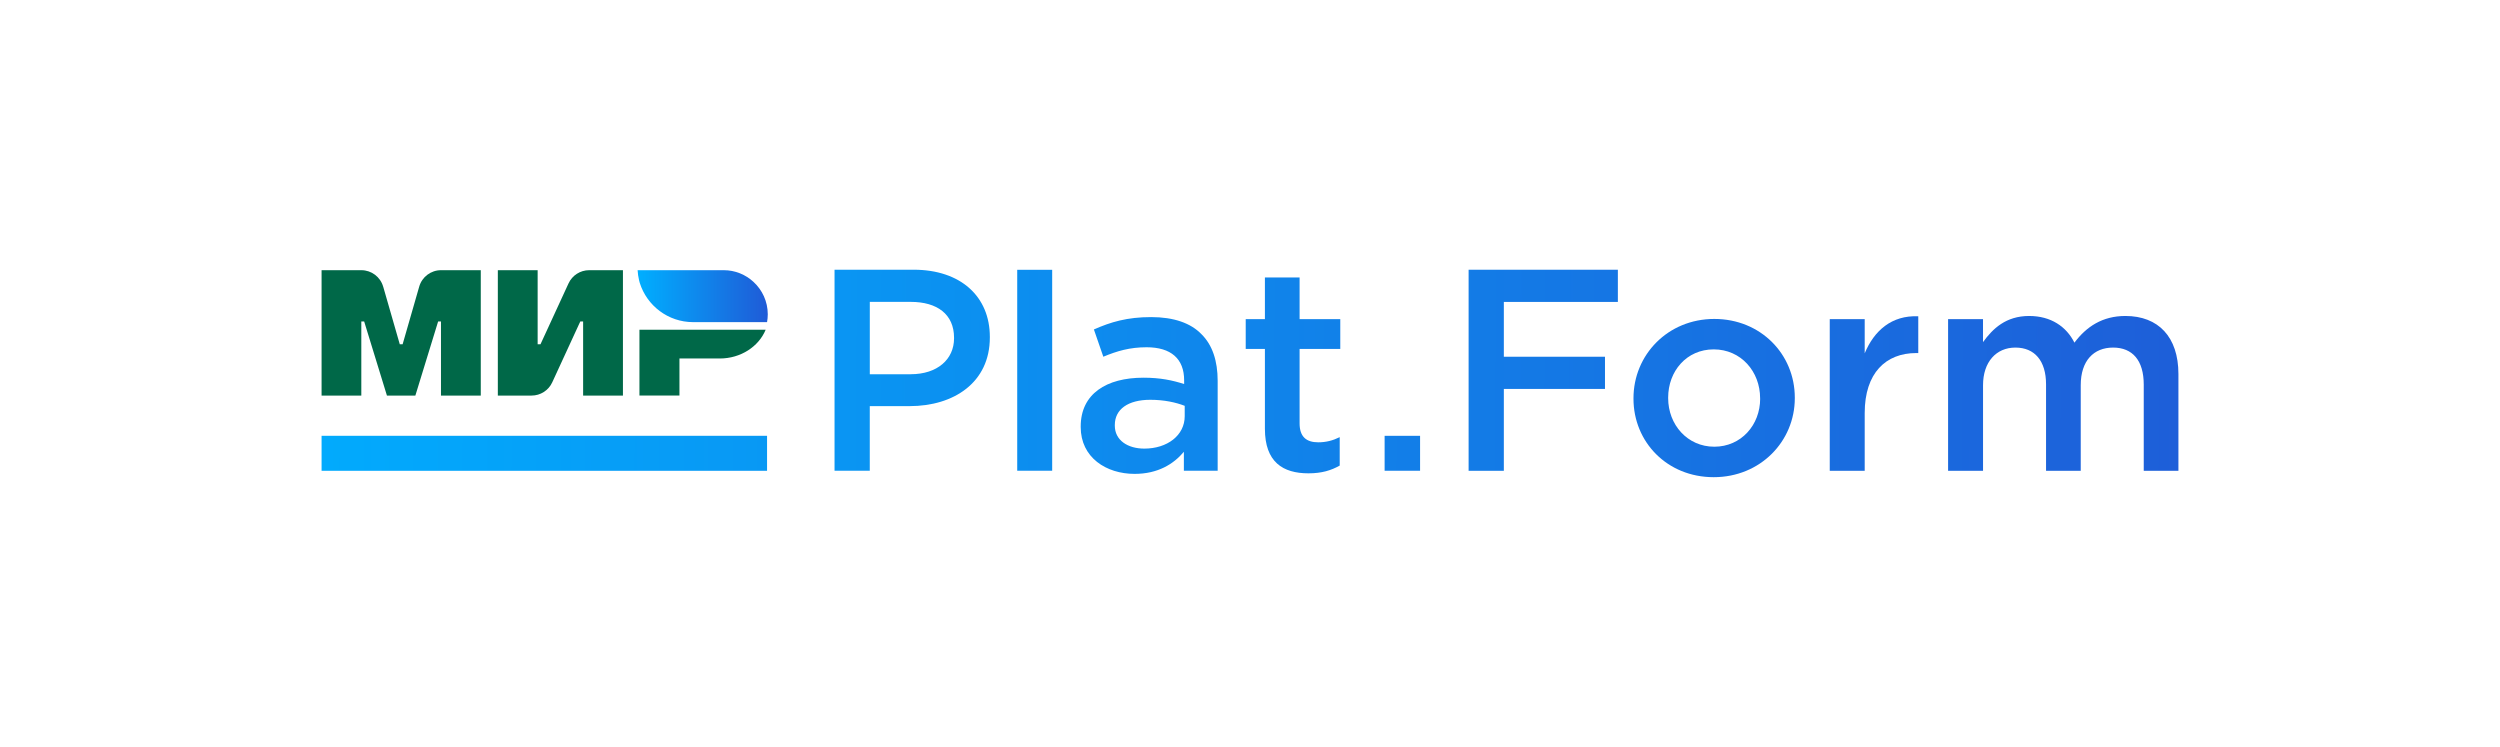 <?xml version="1.0" encoding="UTF-8"?> <svg xmlns="http://www.w3.org/2000/svg" width="241" height="72" viewBox="0 0 241 72" fill="none"><g clip-path="url(#clip0_10877_19911)"><path d="M80.45 26H88.073C92.602 26 95.421 28.576 95.421 32.478V32.534C95.421 36.88 91.94 39.151 87.687 39.151H83.846V45.38H80.45V26ZM87.798 36.075C90.365 36.075 91.97 34.635 91.97 32.616V32.561C91.97 30.29 90.339 29.101 87.798 29.101H83.849V36.079H87.798V36.075Z" fill="url(#paint0_linear_10877_19911)"></path><path d="M98.06 26.01H101.43V45.376H98.06V26.01Z" fill="url(#paint1_linear_10877_19911)"></path><path d="M104.18 41.172V41.116C104.18 37.959 106.665 36.41 110.228 36.41C111.859 36.41 113.018 36.66 114.151 37.021V36.66C114.151 34.582 112.88 33.476 110.533 33.476C108.902 33.476 107.687 33.837 106.361 34.389L105.451 31.76C107.081 31.041 108.653 30.568 110.975 30.568C113.155 30.568 114.786 31.149 115.808 32.203C116.885 33.256 117.383 34.805 117.383 36.715V45.38H114.125V43.552C113.129 44.743 111.61 45.682 109.373 45.682C106.639 45.682 104.18 44.103 104.18 41.169V41.172ZM114.206 40.119V39.121C113.352 38.79 112.219 38.54 110.893 38.54C108.738 38.54 107.468 39.453 107.468 40.975V41.031C107.468 42.442 108.712 43.246 110.313 43.246C112.523 43.246 114.206 41.973 114.206 40.119Z" fill="url(#paint2_linear_10877_19911)"></path><path d="M121.937 41.336V33.64H120.087V30.762H121.937V26.748H125.281V30.762H129.203V33.64H125.281V40.811C125.281 42.114 125.942 42.639 127.075 42.639C127.822 42.639 128.483 42.472 129.148 42.141V44.881C128.319 45.35 127.409 45.629 126.135 45.629C123.676 45.629 121.937 44.549 121.937 41.336Z" fill="url(#paint3_linear_10877_19911)"></path><path d="M73.944 42.009H31V45.386H73.944V42.009Z" fill="url(#paint4_linear_10877_19911)"></path><path d="M61.642 31.786V38.13H65.499V34.559H69.383C71.41 34.559 73.142 33.407 73.81 31.786H61.642Z" fill="#006848"></path><path d="M72.631 27.168C71.875 26.473 70.873 26.046 69.766 26.046H61.465C61.482 26.371 61.531 26.686 61.6 26.991C61.616 27.06 61.632 27.129 61.652 27.195C61.658 27.221 61.668 27.25 61.675 27.277C62.362 29.466 64.406 31.054 66.819 31.054H73.944C73.987 30.808 74.013 30.558 74.013 30.302C74.013 29.059 73.479 27.946 72.631 27.168Z" fill="url(#paint5_linear_10877_19911)"></path><path d="M54.805 27.323L52.104 33.187H51.829V26.046H47.991V38.133H51.246C52.1 38.133 52.88 37.634 53.237 36.856L55.938 30.992H56.213V38.133H60.051V26.046H56.796C55.941 26.046 55.162 26.545 54.805 27.323Z" fill="#006848"></path><path d="M36.94 27.634L38.538 33.187H38.813L40.411 27.634C40.682 26.692 41.54 26.046 42.516 26.046H46.347V38.133H42.51V30.992H42.235L40.041 38.133H37.3L35.106 30.992H34.831V38.133H31V26.046H34.831C35.807 26.046 36.668 26.692 36.937 27.634" fill="#006848"></path><path d="M141.571 26.003H155.962V29.105H144.97V34.392H154.721V37.493H144.97V45.383H141.574V26.003H141.571Z" fill="url(#paint6_linear_10877_19911)"></path><path d="M157.468 38.442V38.386C157.468 34.205 160.782 30.746 165.258 30.746C169.734 30.746 173.019 34.149 173.019 38.33V38.386C173.019 42.538 169.705 46 165.202 46C160.7 46 157.468 42.597 157.468 38.442ZM169.675 38.442V38.386C169.675 35.81 167.825 33.68 165.202 33.68C162.58 33.68 160.811 35.783 160.811 38.33V38.386C160.811 40.933 162.662 43.063 165.258 43.063C167.855 43.063 169.679 40.959 169.679 38.438L169.675 38.442Z" fill="url(#paint7_linear_10877_19911)"></path><path d="M176.388 30.765H179.757V34.06C180.668 31.875 182.354 30.378 184.921 30.49V34.034H184.728C181.801 34.034 179.757 35.944 179.757 39.82V45.386H176.388V30.765Z" fill="url(#paint8_linear_10877_19911)"></path><path d="M187.793 30.765H191.162V32.981C192.102 31.681 193.372 30.46 195.609 30.46C197.708 30.46 199.201 31.484 199.974 33.033C201.133 31.484 202.682 30.46 204.889 30.46C208.065 30.46 210 32.482 210 36.053V45.383H206.657V37.077C206.657 34.75 205.579 33.506 203.703 33.506C201.827 33.506 200.583 34.779 200.583 37.132V45.383H197.239V37.05C197.239 34.779 196.136 33.506 194.286 33.506C192.436 33.506 191.165 34.891 191.165 37.132V45.383H187.796V30.765H187.793Z" fill="url(#paint9_linear_10877_19911)"></path><path d="M136.895 42.013H133.477V45.38H136.895V42.013Z" fill="url(#paint10_linear_10877_19911)"></path></g><defs><linearGradient id="paint0_linear_10877_19911" x1="19.746" y1="35.265" x2="218.795" y2="36.568" gradientUnits="userSpaceOnUse"><stop stop-color="#00AFFF"></stop><stop offset="1" stop-color="#1F5BD7"></stop></linearGradient><linearGradient id="paint1_linear_10877_19911" x1="19.746" y1="35.17" x2="218.795" y2="36.473" gradientUnits="userSpaceOnUse"><stop stop-color="#00AFFF"></stop><stop offset="1" stop-color="#1F5BD7"></stop></linearGradient><linearGradient id="paint2_linear_10877_19911" x1="19.733" y1="37.529" x2="218.779" y2="38.833" gradientUnits="userSpaceOnUse"><stop stop-color="#00AFFF"></stop><stop offset="1" stop-color="#1F5BD7"></stop></linearGradient><linearGradient id="paint3_linear_10877_19911" x1="19.746" y1="35.491" x2="218.792" y2="36.795" gradientUnits="userSpaceOnUse"><stop stop-color="#00AFFF"></stop><stop offset="1" stop-color="#1F5BD7"></stop></linearGradient><linearGradient id="paint4_linear_10877_19911" x1="19.693" y1="43.483" x2="218.74" y2="44.786" gradientUnits="userSpaceOnUse"><stop stop-color="#00AFFF"></stop><stop offset="1" stop-color="#1F5BD7"></stop></linearGradient><linearGradient id="paint5_linear_10877_19911" x1="61.462" y1="28.55" x2="74.013" y2="28.55" gradientUnits="userSpaceOnUse"><stop stop-color="#00AFFF"></stop><stop offset="1" stop-color="#1F5BD7"></stop></linearGradient><linearGradient id="paint6_linear_10877_19911" x1="19.749" y1="34.845" x2="218.799" y2="36.148" gradientUnits="userSpaceOnUse"><stop stop-color="#00AFFF"></stop><stop offset="1" stop-color="#1F5BD7"></stop></linearGradient><linearGradient id="paint7_linear_10877_19911" x1="19.733" y1="37.414" x2="218.779" y2="38.718" gradientUnits="userSpaceOnUse"><stop stop-color="#00AFFF"></stop><stop offset="1" stop-color="#1F5BD7"></stop></linearGradient><linearGradient id="paint8_linear_10877_19911" x1="19.736" y1="36.873" x2="218.785" y2="38.177" gradientUnits="userSpaceOnUse"><stop stop-color="#00AFFF"></stop><stop offset="1" stop-color="#1F5BD7"></stop></linearGradient><linearGradient id="paint9_linear_10877_19911" x1="19.736" y1="36.758" x2="218.785" y2="38.062" gradientUnits="userSpaceOnUse"><stop stop-color="#00AFFF"></stop><stop offset="1" stop-color="#1F5BD7"></stop></linearGradient><linearGradient id="paint10_linear_10877_19911" x1="19.697" y1="42.938" x2="218.743" y2="44.242" gradientUnits="userSpaceOnUse"><stop stop-color="#00AFFF"></stop><stop offset="1" stop-color="#1F5BD7"></stop></linearGradient><clipPath id="clip0_10877_19911"><rect width="179" height="20" fill="white" transform="translate(31 26)"></rect></clipPath></defs></svg> 